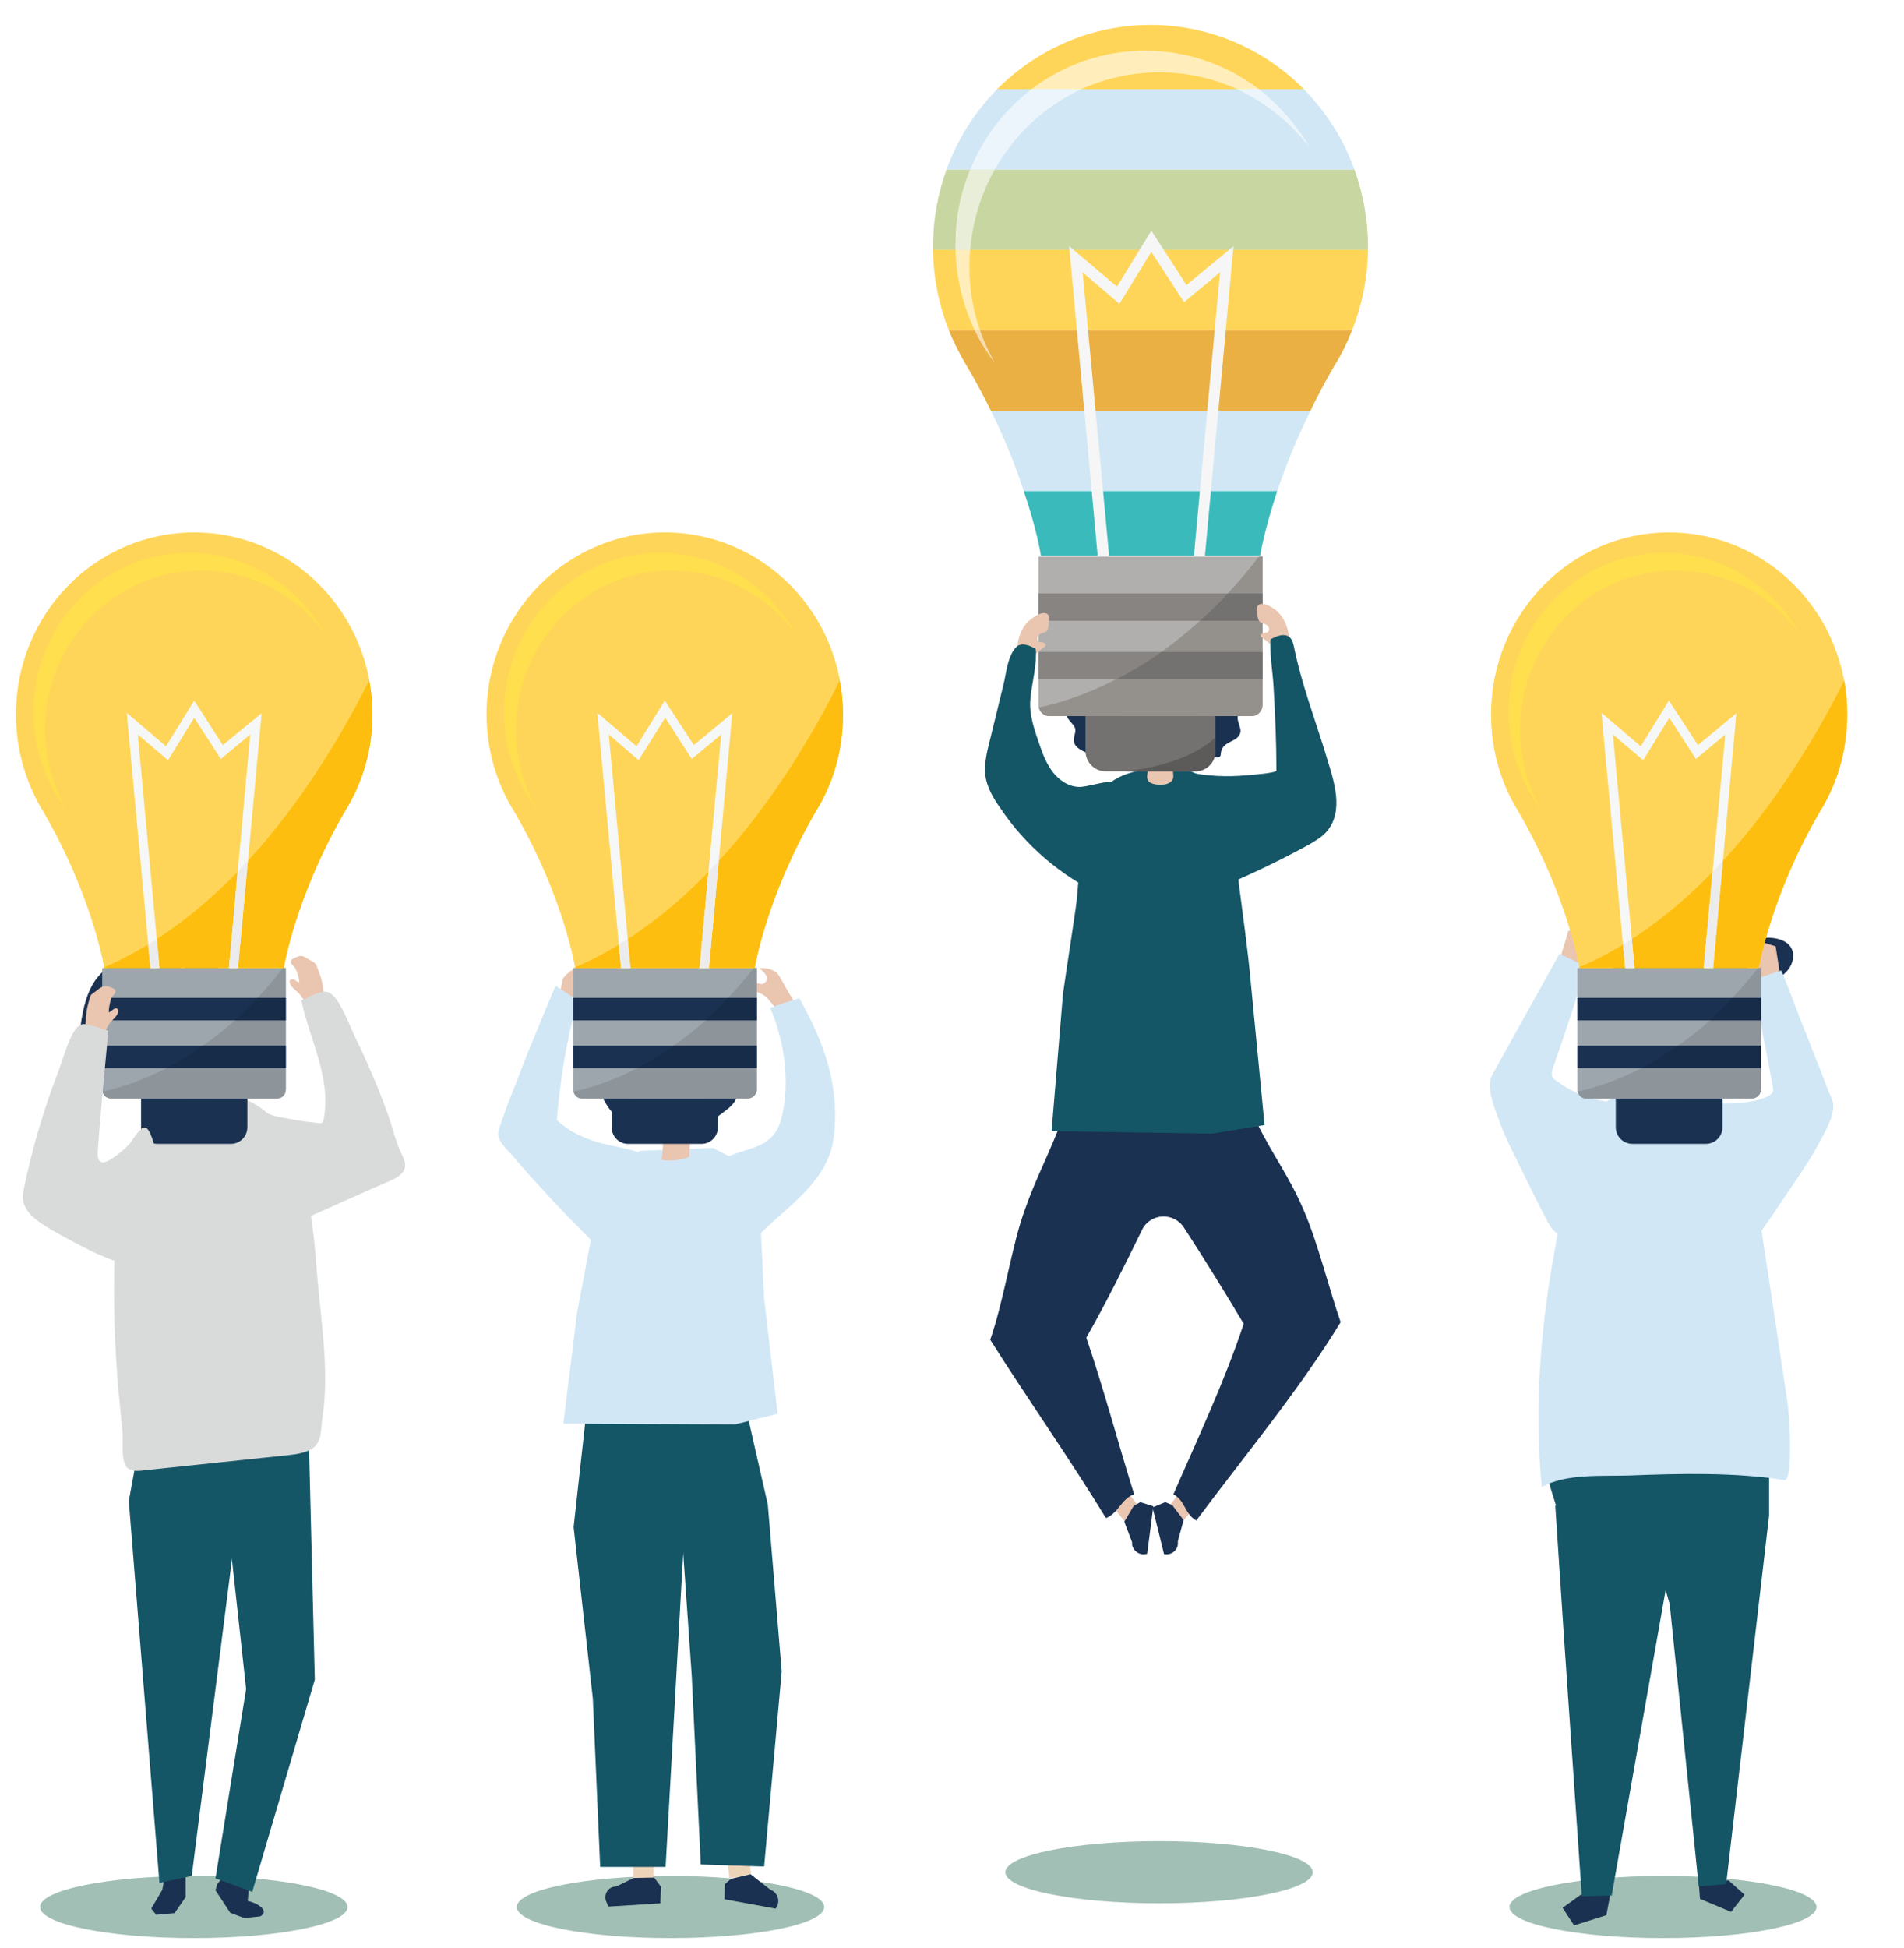 <?xml version="1.0" encoding="utf-8"?>
<!-- Generator: Adobe Illustrator 15.1.0, SVG Export Plug-In . SVG Version: 6.00 Build 0)  -->
<!DOCTYPE svg PUBLIC "-//W3C//DTD SVG 1.1//EN" "http://www.w3.org/Graphics/SVG/1.1/DTD/svg11.dtd">
<svg version="1.1" id="Layer_1" xmlns="http://www.w3.org/2000/svg" xmlns:xlink="http://www.w3.org/1999/xlink" x="0px" y="0px"
	 width="132px" height="135px" viewBox="0 0 132 135" enable-background="new 0 0 132 135" xml:space="preserve">
<g id="Layer_x0020_1">
	<g>
		<defs>
			<rect id="SVGID_1_" y="-7.995" width="132" height="143.99"/>
		</defs>
		<clipPath id="SVGID_2_">
			<use xlink:href="#SVGID_1_"  overflow="visible"/>
		</clipPath>
		<g clip-path="url(#SVGID_2_)">
			<g>
				<path fill="#A1BFB4" d="M80.356,131.913c-5.867,0-10.657-0.964-10.657-2.154s4.79-2.154,10.657-2.154
					c5.896,0,10.657,0.964,10.657,2.154S86.252,131.913,80.356,131.913z"/>
				<path fill="#A1BFB4" d="M46.485,134.322c-5.896,0-10.658-0.964-10.658-2.154s4.762-2.154,10.658-2.154
					s10.657,0.964,10.657,2.154S52.38,134.322,46.485,134.322z"/>
				<path fill="#A1BFB4" d="M13.435,134.322c-5.896,0-10.657-0.964-10.657-2.154s4.762-2.154,10.657-2.154
					c5.868,0,10.658,0.964,10.658,2.154S19.303,134.322,13.435,134.322z"/>
				<polygon fill="#EAC5B0" points="82.369,102.719 80.867,104.617 81.973,105.496 83.645,103.37 				"/>
				<path fill="#1A3151" d="M82.057,105.354l-0.793-1.049l-0.482-0.198l-0.879,0.368l0.794,3.231
					c0.481,0.113,0.964-0.255,0.964-0.737v-0.17L82.057,105.354z"/>
				<polygon fill="#EAC5B0" points="77.635,102.719 79.109,104.617 78.004,105.496 76.359,103.37 				"/>
				<path fill="#1A3151" d="M77.947,105.468l0.652-1.105l0.453-0.255l0.906,0.283l-0.425,3.288c-0.453,0.17-0.964-0.142-1.048-0.624
					v-0.17L77.947,105.468z"/>
				<path fill="#1A3151" d="M90.391,83.897c-0.964-2.296-2.184-3.883-3.231-6.037c-1.22-0.198-2.466-0.596-3.685-0.879
					c0.084-0.17,0.17-0.312,0.255-0.453c-1.644,0.142-3.316-0.057-4.96,0.142c-0.681,0.028-1.361,0.057-2.041,0.028
					c0.057,0.113,0.142,0.255,0.227,0.368c-1.19,0.369-2.353,0.879-3.571,1.162c-0.907,2.296-1.871,4.054-2.636,6.52
					c-0.737,2.438-1.219,5.556-2.098,8.106c2.466,3.911,5.641,8.446,8.021,12.358c0.85-0.313,1.076-1.36,1.955-1.645
					c-1.133-3.628-2.098-7.284-3.316-10.855c1.389-2.438,2.637-4.96,3.855-7.455c0.566-1.19,2.211-1.275,2.92-0.17
					c1.416,2.183,2.806,4.422,4.138,6.661c-1.36,4.082-3.175,7.908-4.875,11.819c0.821,0.426,0.794,1.39,1.587,1.814
					c3.231-4.337,7.199-9.127,10.006-13.747C92.091,89.17,91.383,86.193,90.391,83.897z"/>
				<path fill="#145566" d="M83.418,53.937c-0.256-0.198-0.567-0.368-0.879-0.481c-0.596-0.227-1.219-0.227-1.843-0.227
					c-1.445,0.057-2.976,0.283-3.997,1.247c-1.983,1.813-1.757,5.924-2.125,8.475c-0.283,1.984-0.596,3.939-0.879,5.924
					l-0.793,9.523l11.11,0.171l3.657-0.596l-0.965-9.978c-0.198-2.183-0.51-4.364-0.793-6.547
					C85.629,59.096,85.572,55.497,83.418,53.937z"/>
				<path fill="#EAC5B0" d="M82.029,45.746c-0.539-0.566-1.333-0.879-2.098-0.879c-2.722,0.028-2.92,2.665-2.41,4.733
					c0.199,0.879,0.652,1.786,1.418,2.324c0.198,0.143,0.425,0.256,0.68,0.341c-0.113,0.368-0.028,0.85-0.057,1.247
					c-0.028,0.227-0.085,0.425,0.057,0.623c0.199,0.228,0.596,0.256,0.879,0.256c0.198,0,0.426-0.028,0.623-0.171
					c0.284-0.198,0.228-0.453,0.199-0.765c0-0.426,0.057-0.851,0-1.275c0.085-0.057,0.17-0.085,0.227-0.143
					c0.736-0.51,0.964-1.474,1.105-2.381C82.822,48.523,82.936,46.653,82.029,45.746z"/>
				<path fill="#1A3151" d="M82.227,48.268c0.086,0.113,0.227,0.142,0.341,0.198c0.368,0.284,0,0.907,0.227,1.305
					c0.284,0.481,0.227,1.389-0.312,1.813c-0.17,0.142-0.396,0.227-0.482,0.453c-0.084,0.256,0.086,0.567-0.084,0.766
					c0.283,0.283,0.765,0.227,1.133,0.085c0.396-0.17,0.766-0.396,1.162-0.396c0.143,0,0.313,0.028,0.369-0.057
					s0.057-0.17,0.057-0.227c0.113-0.936,1.219-0.709,1.36-1.475c0.057-0.198-0.198-0.708-0.198-0.963
					c0-0.426,0.255-0.822,0.113-1.248c-0.086-0.198-0.199-0.34-0.256-0.538c-0.113-0.34,0-0.766,0.086-1.134
					c0.084-0.368,0.057-0.851-0.256-1.077c-0.227-0.17-0.595-0.142-0.822-0.34c-0.538-0.397-0.141-1.475-0.765-1.786
					c-0.284-0.17-0.681,0-1.021-0.028c-0.34-0.057-0.623-0.34-0.936-0.538c-0.283-0.227-0.736-0.341-0.992-0.057
					c-0.198,0.227-0.141,0.595-0.34,0.85c-0.17,0.199-0.453,0.256-0.68,0.341c-1.135,0.538,0.963,0.878,1.275,1.247
					c0.255,0.312,0.538,0.907,0.709,1.247C82.143,47.135,82,48.013,82.227,48.268z"/>
				<path fill="#1A3151" d="M78.967,45.633c-1.359,0.283-0.538,1.304-0.963,2.126c-0.17,0.34-0.652,0.453-0.737,0.821
					c-0.085,0.284,0.142,0.539,0.312,0.794c0.143,0.255,0.283,0.596,0.086,0.822c-0.057,0.057-0.143,0.113-0.199,0.198
					c-0.113,0.198,0.143,0.396,0.369,0.481c0.198,0.114,0.481,0.284,0.396,0.511c-0.255,0.623-0.426,0.368-0.028,0.907
					c0.113,0.113,0.284,0.113,0.368,0.227c-0.17,0.198-0.425,0.255-0.68,0.17c-0.652-0.255-0.482,0.057-0.964,0.142
					c-0.538,0.085-0.538-0.085-0.992-0.368c-0.425-0.283-1.332-0.454-1.474-1.021c-0.086-0.312,0.142-0.624,0.085-0.936
					c-0.085-0.283-0.397-0.51-0.538-0.765c-0.313-0.567,0.141-1.163,0.227-1.758c0.141-0.822-0.34-1.843,0.538-2.381
					c0.17-0.113,0.397-0.17,0.595-0.283c0.567-0.313,0.681-0.879,0.908-1.39c0.197-0.51,0.765-1.02,1.473-0.906
					c0.624,0.085,0.965,0.68,1.588,0.765c0.227,0,0.482-0.028,0.68,0.028c0.143,0.085,0.228,0.199,0.284,0.313
					c0.17,0.283,0.595,1.219,0.255,1.502C80.129,45.944,79.563,45.491,78.967,45.633z"/>
				<path fill="#C69C6D" d="M84.154,48.836c0.057-0.113,0.143-0.198,0.143-0.341c0.027-0.17-0.057-0.312-0.228-0.425
					c-0.085-0.057-0.198-0.085-0.312-0.113c-0.199-0.085-0.369-0.198-0.283-0.51c0.027-0.029,0.057-0.086,0.084-0.143
					c0.086-0.17,0.114-0.368,0.029-0.566c-0.029-0.142-0.143-0.255-0.283-0.312c-0.113-0.028-0.227,0-0.341,0
					c-0.453-0.028-0.283-0.454-0.255-0.709c0.057-0.425-0.256-0.822-0.709-0.879c-0.057,0-0.057,0.113,0,0.113
					c0.227,0.028,0.426,0.17,0.539,0.369c0.113,0.198,0.057,0.396,0.028,0.595c-0.028,0.17-0.057,0.397,0.113,0.539
					c0.227,0.198,0.567-0.085,0.765,0.227c0.199,0.283,0,0.538-0.084,0.822c-0.227,0.68,1.162,0.453,0.736,1.19
					c-0.113,0.198-0.312,0.396-0.283,0.651c0.028,0.17,0.17,0.312,0.34,0.283c0.086,0,0.086-0.113,0-0.113
					c-0.283,0.028-0.227-0.34-0.142-0.481C84.041,48.977,84.098,48.921,84.154,48.836z"/>
				<path fill="#C69C6D" d="M77.976,45.321c-0.368-0.028-0.964-0.028-1.021,0.481c-0.028,0.255,0.113,0.481,0.17,0.737
					c0.085,0.481-0.426,0.595-0.766,0.736c-0.368,0.171-0.708,0.596-0.312,0.936c0.057,0.028,0.085,0.057,0.142,0.085
					c-0.027,0.113-0.057,0.227-0.085,0.341c-0.028,0.057-0.142,0.085-0.17,0.113c-0.057,0.057-0.113,0.113-0.113,0.198
					c-0.028,0.142,0.057,0.255,0.198,0.255c0.057,0,0.057-0.113,0-0.113c0-0.085,0-0.198,0.028-0.283
					c0.028-0.028,0.057-0.028,0.085-0.057c0.029-0.028,0.057-0.028,0.086-0.057c0.057-0.057,0.084-0.085,0.113-0.143
					c0.057-0.113,0.027-0.227-0.057-0.312c-0.086-0.113-0.199-0.142-0.256-0.255c-0.113-0.227,0.057-0.425,0.256-0.538
					c0.197-0.114,0.424-0.143,0.651-0.284c0.312-0.198,0.368-0.481,0.255-0.821c-0.085-0.284-0.227-0.624,0.057-0.822
					c0.199-0.142,0.51-0.113,0.737-0.085C78.061,45.463,78.061,45.349,77.976,45.321z"/>
				<path fill="#C69C6D" d="M75.424,47.304c0.086-0.028,0.057-0.142-0.027-0.113c-0.283,0.085-0.681,0.227-0.652,0.596
					c0,0.113,0.028,0.227,0.113,0.283c0.113,0.113,0.283,0.085,0.369,0.227c0.197,0.255-0.057,0.596-0.369,0.482
					c-0.057,0-0.085,0.085-0.028,0.113c0.312,0.085,0.651-0.113,0.595-0.454c-0.027-0.198-0.141-0.283-0.283-0.368
					c-0.227-0.113-0.396-0.283-0.198-0.538C75.057,47.389,75.254,47.333,75.424,47.304z"/>
				<path fill="#FFD559" d="M65.787,22.9h27.947c0.681-1.729,1.078-3.6,1.105-5.584H64.682C64.71,19.301,65.107,21.172,65.787,22.9z
					"/>
				<path fill="#EBB044" d="M68.707,28.484h22.137c0.482-1.021,1.049-2.069,1.672-3.146l0,0c0.482-0.765,0.879-1.587,1.219-2.438
					H65.787c0.34,0.851,0.766,1.673,1.219,2.438l0,0C67.658,26.415,68.197,27.464,68.707,28.484z"/>
				<path fill="#D1E7F5" d="M70.975,34.04h17.573c0.538-1.588,1.275-3.486,2.296-5.556H68.707
					C69.727,30.553,70.465,32.452,70.975,34.04z"/>
				<path fill="#3ABABA" d="M88.548,34.04H70.975c0.936,2.721,1.19,4.479,1.19,4.479h7.597h7.596
					C87.357,38.518,87.641,36.76,88.548,34.04z"/>
				<path fill="#FFD559" d="M69.132,6.177h21.259c-2.721-2.75-6.491-4.45-10.629-4.45C75.623,1.727,71.881,3.427,69.132,6.177z"/>
				<path fill="#D1E7F5" d="M65.617,11.76h28.287c-0.765-2.125-1.983-4.024-3.514-5.583H69.132
					C67.602,7.736,66.382,9.635,65.617,11.76z"/>
				<path fill="#C8D6A1" d="M64.682,17.316H94.84c0-0.057,0-0.142,0-0.198l0,0c0-1.899-0.34-3.685-0.936-5.357H65.617
					c-0.595,1.673-0.935,3.458-0.935,5.357C64.682,17.175,64.682,17.26,64.682,17.316z"/>
				<path fill="#FFEEBB" d="M67.941,22.9h-0.368c-0.794-1.7-1.276-3.571-1.333-5.584h1.021c-0.029,0.369-0.057,0.766-0.057,1.134
					C67.205,20.01,67.459,21.511,67.941,22.9z"/>
				<path fill="#F7DEB2" d="M68.962,25.139c-0.538-0.68-0.992-1.445-1.389-2.239h0.368C68.225,23.694,68.564,24.43,68.962,25.139z"
					/>
				<path fill="#FFEEBB" d="M87.272,6.177H85.77c-1.644-0.737-3.486-1.162-5.385-1.162c-1.928,0-3.77,0.425-5.414,1.162h-3.458
					c2.211-1.673,4.933-2.665,7.88-2.665S85.062,4.505,87.272,6.177z"/>
				<path fill="#ECF5FB" d="M68.962,11.76h-1.7c0.906-2.238,2.381-4.138,4.251-5.583h3.458C72.448,7.34,70.322,9.323,68.962,11.76z
					 M90.815,10.259c-1.332-1.757-3.062-3.146-5.046-4.081h1.503C88.689,7.283,89.908,8.672,90.815,10.259z"/>
				<path fill="#E8EED8" d="M67.262,17.316h-1.021c0-0.113,0-0.227,0-0.368c0-1.843,0.34-3.6,1.021-5.188h1.7
					C68.026,13.433,67.432,15.304,67.262,17.316z"/>
				<polygon fill="#F5F6F5" points="76.898,38.575 75.057,18.876 77.607,21.058 79.818,17.458 82.086,20.944 84.58,18.876 
					82.766,38.575 83.531,38.575 85.516,17.061 82.256,19.754 79.818,15.984 77.438,19.868 74.121,17.061 76.104,38.575 				"/>
				<path fill="#737270" d="M75.254,49.629v2.409c0,0.794,0.624,1.418,1.389,1.418h6.236c0.766,0,1.389-0.624,1.389-1.418v-2.409
					H75.254z"/>
				<path fill="#B0AFAD" d="M71.994,38.575v10.289c0,0.425,0.341,0.765,0.738,0.765h14.059c0.396,0,0.736-0.34,0.736-0.765V38.575
					H71.994z"/>
				<polygon fill="#888482" points="71.994,43.025 87.527,43.025 87.527,41.126 71.994,41.126 				"/>
				<polygon fill="#888482" points="71.994,47.078 87.527,47.078 87.527,45.179 71.994,45.179 				"/>
				<path fill="#94908B" d="M80.526,45.179h7.001v-2.154h-4.336C82.283,43.846,81.405,44.555,80.526,45.179z"/>
				<path fill="#94908B" d="M87.527,41.126v-2.551h-0.255c-0.708,0.936-1.417,1.785-2.154,2.551H87.527z"/>
				<path fill="#94908B" d="M72.732,49.629h14.059c0.396,0,0.736-0.34,0.736-0.765v-1.786H77.381
					c-2.041,1.049-3.884,1.645-5.357,1.956C72.107,49.374,72.392,49.629,72.732,49.629z"/>
				<path fill="#737270" d="M83.191,43.025h4.336v-1.899h-2.409C84.494,41.835,83.843,42.458,83.191,43.025z"/>
				<path fill="#737270" d="M77.381,47.078h10.146v-1.898h-7.001C79.449,45.944,78.4,46.568,77.381,47.078z"/>
				<path fill="#5D5A5A" d="M84.268,51.103c-1.757,1.7-5.102,2.239-6.207,2.353h4.818c0.766,0,1.389-0.624,1.389-1.418V51.103z"/>
				<path fill="#EAC5B0" d="M89.229,43.478c-0.143-0.425-0.369-0.822-0.709-1.134c-0.227-0.198-1.049-0.766-1.332-0.34
					c-0.028,0.028-0.028,0.057-0.028,0.085c0,0.255-0.028,0.736,0.142,0.964c0.142,0.198,0.369,0.113,0.566,0.312
					c0.143,0.113,0.17,0.368,0,0.453c-0.084,0.057-0.17,0.028-0.283,0.057c-0.085,0.028-0.198,0.113-0.17,0.199
					c0,0.057,0.057,0.085,0.085,0.113c0.198,0.142,0.397,0.312,0.567,0.453c0.283,0.227,0.595,0.511,0.538,0.851
					c0.312,0.028,0.624,0,0.907-0.057C89.455,44.782,89.398,44.074,89.229,43.478z"/>
				<path fill="#145566" d="M83.049,58.246c-0.113-0.368-0.227-0.737-0.34-1.134c-0.057-0.227-0.793-3.685-0.227-3.571
					c1.275,0.255,2.579,0.312,3.883,0.198c0.199-0.028,2.126-0.142,2.126-0.34c0-1.928-0.085-3.884-0.198-5.811
					c-0.057-0.964-0.227-1.956-0.227-2.92c0-0.425-0.029-0.34,0.34-0.51c0.283-0.142,0.736-0.228,0.992,0
					c0.227,0.198,0.283,0.538,0.34,0.821c0.51,2.438,1.389,4.763,2.126,7.144c0.454,1.559,1.332,3.713,0.312,5.243
					c-0.312,0.511-0.85,0.822-1.36,1.134c-1.757,0.964-3.543,1.843-5.386,2.636c-0.198,0.085-0.453,0.171-0.68,0.114
					c-0.34-0.058-0.539-0.397-0.709-0.709C83.615,59.776,83.305,59.04,83.049,58.246z"/>
				<path fill="#EAC5B0" d="M70.662,44.131c0.143-0.426,0.341-0.822,0.709-1.134c0.227-0.199,1.021-0.794,1.332-0.341
					c0,0.028,0.029,0.057,0.029,0.085c0,0.256,0,0.737-0.143,0.964c-0.142,0.198-0.368,0.113-0.566,0.313
					c-0.143,0.113-0.17,0.34,0,0.453c0.057,0.057,0.17,0.028,0.283,0.057c0.085,0.028,0.198,0.085,0.17,0.198
					c0,0.057-0.057,0.085-0.085,0.113c-0.198,0.142-0.397,0.313-0.567,0.454c-0.283,0.227-0.595,0.51-0.538,0.85
					c-0.312,0.028-0.624,0-0.936-0.057C70.436,45.434,70.492,44.725,70.662,44.131z"/>
				<path fill="#145566" d="M77.352,58.983c0.17-1.049,0.313-1.984,0.313-2.183c-0.029-0.511,0.057-2.296-0.426-2.58
					c-0.396-0.198-1.984,0.397-2.551,0.313c-0.68-0.057-1.275-0.482-1.672-0.992c-0.426-0.539-0.681-1.162-0.908-1.814
					c-0.34-0.992-0.765-2.126-0.68-3.203c0.085-1.076,0.396-2.125,0.396-3.202c0-0.426,0-0.341-0.34-0.511
					c-0.283-0.142-0.736-0.227-0.992,0c-0.652,0.596-0.736,1.928-0.936,2.693c-0.312,1.275-0.623,2.551-0.936,3.826
					c-0.197,0.766-0.396,1.587-0.311,2.409c0.113,0.822,0.538,1.559,1.02,2.239c1.758,2.636,4.252,4.762,7.115,6.094
					C76.699,62.214,77.068,60.513,77.352,58.983z"/>
				<polygon fill="#EDD3B8" points="43.905,127.887 43.905,130.298 45.294,130.298 45.323,127.633 				"/>
				<polygon fill="#EDD3B8" points="50.283,127.548 50.566,130.155 52.069,129.985 51.757,127.094 				"/>
				<path fill="#1A3151" d="M52.041,129.9l-1.361,0.312l-0.425,0.369l-0.028,1.049l3.543,0.651c0.34-0.425,0.198-1.049-0.284-1.275
					l-0.142-0.085L52.041,129.9z"/>
				<path fill="#1A3151" d="M43.934,130.155l1.417-0.028l0.482,0.652l-0.057,1.134l-3.6,0.227l-0.142-0.34
					c-0.198-0.454,0.085-0.992,0.595-1.049h0.085L43.934,130.155z"/>
				<polygon fill="#145566" points="39.767,105.836 41.099,117.713 41.609,129.39 46.145,129.39 47.93,97.559 40.674,97.673 				"/>
				<polygon fill="#145566" points="53.231,104.277 54.194,115.842 52.976,129.362 48.583,129.22 47.958,116.153 47.222,105.581 
					46.457,97.701 51.7,97.559 				"/>
				<polygon fill="#D1E7F5" points="49.433,79.56 44.359,79.76 41.666,82.169 39.994,91.068 39.059,98.665 50.963,98.721 
					53.911,97.984 52.976,89.992 52.55,81.177 				"/>
				<path fill="#EAC5B0" d="M48.724,71.653c-0.567-0.596-1.389-0.936-2.211-0.936c-2.863-0.028-3.118,2.721-2.636,4.903
					c0.199,0.936,0.652,1.899,1.446,2.466c0.198,0.17,0.454,0.312,0.708,0.397l0,0c-0.057,0.142-0.085,1.927-0.198,1.898
					c0.652,0.113,1.332,0.028,1.956-0.198c0-0.538,0.085-1.19,0.057-1.758c0.057-0.057,0.142-0.085,0.227-0.142
					c0.765-0.538,1.048-1.559,1.19-2.466C49.489,74.6,49.631,72.616,48.724,71.653z"/>
				<path fill="#1A3151" d="M48.271,72.957c0.539,0.623,0.567,1.559,0.539,2.381c-0.028,1.134-0.142,2.268-0.652,3.26
					c0.708-0.539,1.389-1.049,2.097-1.588c0.255-0.198,0.51-0.396,0.681-0.68c0.17-0.284,0.198-0.624,0.198-0.964
					c0.142-1.758,0.057-3.685-1.049-5.046c-0.708-0.878-1.757-1.445-2.891-1.53c-0.907-0.057-4.705,1.105-3.203,2.522
					c0.425,0.397,1.502,0.454,2.041,0.624C46.825,72.135,47.704,72.304,48.271,72.957z"/>
				<path fill="#1A3151" d="M44.954,72.559c-0.113,0-0.227,0-0.312,0.057c-0.142,0.085-0.199,0.199-0.255,0.313
					c-0.935,1.644-0.963,3.741-0.113,5.413c-1.445-0.453-2.522-1.813-2.834-3.287c-0.283-1.503,0.17-3.09,1.077-4.309
					c0.85-1.134,2.211-2.041,3.628-1.871c0.822,0.085,1.616,0.596,2.098,1.275C50.028,72.815,46.655,72.446,44.954,72.559z"/>
				<path fill="#EAC5B0" d="M39.002,67.854c0.028-0.028,0.057-0.085,0.085-0.113c0.283-0.368,0.793-0.651,1.162-0.879
					c0.284-0.17,0.624,0.113,0.85,0.256c0.085,0.057,0.142,0.113,0.17,0.198c0,0.028-0.028,0.085-0.028,0.113
					c-0.113,0.255-0.397,0.312-0.567,0.51c-0.057,0.057-0.17,0.17-0.142,0.313c0.057,0.255,0.312,0.028,0.453-0.028
					c0.284,0.255,0,0.425-0.227,0.595c-0.284,0.198-0.567,0.396-0.879,0.567c-0.227,0.113-0.312,0.198-0.539,0.057
					c-0.057-0.057-0.595-0.397-0.595-0.426c0.057-0.255,0.142-0.538,0.199-0.793C38.974,68.109,38.974,67.968,39.002,67.854z"/>
				<path fill="#D1E7F5" d="M46.995,82.707c0.028-0.085,0.028-0.17,0.028-0.255c-0.028-2.296-3.401-2.777-5.045-3.146
					c-1.304-0.312-2.409-0.793-3.373-1.672c0.227-2.807,0.68-5.612,1.446-8.305c-0.51-0.341-1.021-0.681-1.531-0.992
					c-0.028-0.028-1.871,4.479-2.041,4.903c-0.624,1.672-1.36,3.373-1.899,5.073c-0.227,0.766,0.624,1.361,1.105,1.956
					c0.567,0.681,1.162,1.36,1.786,2.013c1.219,1.36,2.466,2.636,3.77,3.911c0.028,0.028,0.057,0.028,0.085,0.057
					c0.198,0.198,0.397,0.397,0.652,0.482c0.482,0.142,0.992-0.113,1.417-0.369c0.766-0.481,1.502-1.021,2.211-1.615
					C46.258,84.209,46.91,83.529,46.995,82.707z"/>
				<path fill="#EAC5B0" d="M53.117,69.13c-0.028-0.057-0.113-0.142-0.198-0.17c-0.142-0.113-0.369-0.17-0.539-0.255
					c-0.142-0.113-0.369-0.227-0.312-0.453c0.028-0.228,0.368-0.113,0.539-0.085c0.17,0.057,0.312,0.057,0.453-0.086
					c0.142-0.142,0.142-0.396,0-0.566c-0.113-0.17-0.283-0.283-0.425-0.425c0.453,0,0.822,0.028,1.19,0.312
					c0.17,0.142,0.255,0.34,0.368,0.538c0.34,0.624,0.709,1.219,1.077,1.843c-0.283,0.057-0.595,0.113-0.85,0.227
					c-0.284,0.113-0.369,0.113-0.567-0.085c-0.227-0.227-0.425-0.481-0.624-0.709C53.203,69.186,53.174,69.158,53.117,69.13z"/>
				<path fill="#D1E7F5" d="M51.898,86.391c-0.765-1.927-1.417-3.911-2.154-5.782c1.445-1.19,3.741-0.651,4.393-2.976
					s0.312-5.357-0.737-7.767c0.652-0.283,1.275-0.453,2.012-0.681c1.672,2.977,2.806,5.981,2.41,9.496
					C57.454,82.225,53.968,83.869,51.898,86.391z"/>
				<path fill="#1A3151" d="M42.403,76.131v1.984c0,0.652,0.51,1.162,1.134,1.162h5.102c0.624,0,1.134-0.51,1.134-1.162v-1.984
					H42.403z"/>
				<path fill="#FFD559" d="M58.446,49.515c0-6.973-5.527-12.613-12.358-12.613c-6.803,0-12.358,5.641-12.358,12.613
					c0,2.494,0.708,4.79,1.927,6.746l0,0c3.43,5.896,4.223,10.828,4.223,10.828h12.443c0,0,0.793-4.933,4.223-10.828l0,0
					C57.766,54.305,58.446,52.01,58.446,49.515z"/>
				<path fill="#9EA6AD" d="M39.739,67.09v8.418c0,0.34,0.284,0.623,0.595,0.623h11.508c0.34,0,0.624-0.283,0.624-0.623V67.09
					H39.739z"/>
				<path fill="#FDBE0F" d="M58.219,47.163c-3.118,6.265-9.212,15.958-18.339,19.87c0,0.028,0,0.057,0,0.057h12.443
					c0,0,0.793-4.933,4.223-10.828l0,0c1.219-1.956,1.899-4.252,1.899-6.746C58.446,48.722,58.361,47.928,58.219,47.163z"/>
				<path fill="#FFDF4D" d="M35.771,50.564c0-6.094,4.819-11.025,10.771-11.025c3.486,0,6.576,1.672,8.56,4.308
					c-1.871-3.316-5.357-5.526-9.354-5.526c-5.953,0-10.799,4.932-10.799,11.025c0,2.522,0.85,4.847,2.239,6.718
					C36.281,54.448,35.771,52.549,35.771,50.564z"/>
				<polygon fill="#F6F7F7" points="43.707,67.09 42.205,50.905 44.274,52.69 46.116,49.743 47.958,52.605 50,50.905 48.497,67.09 
					49.149,67.09 50.765,49.43 48.101,51.641 46.088,48.552 44.132,51.726 41.411,49.402 43.055,67.09 				"/>
				<path fill="#EDECED" d="M42.914,65.473l0.142,1.616h0.652l-0.198-2.013C43.31,65.219,43.112,65.332,42.914,65.473z"/>
				<path fill="#EDECED" d="M49.121,60.428l-0.624,6.661h0.652l0.681-7.427C49.603,59.918,49.348,60.174,49.121,60.428z"/>
				<polygon fill="#1A3151" points="39.739,70.718 52.465,70.718 52.465,69.158 39.739,69.158 				"/>
				<polygon fill="#1A3151" points="39.739,74.034 52.465,74.034 52.465,72.474 39.739,72.474 				"/>
				<path fill="#A1BFB4" d="M40.334,76.131L40.334,76.131L40.334,76.131z M40.334,76.131L40.334,76.131L40.334,76.131z
					 M40.334,76.131L40.334,76.131L40.334,76.131z M40.334,76.131L40.334,76.131L40.334,76.131z"/>
				<path fill="#8D949A" d="M51.842,76.131H40.334l0,0l0,0l0,0l0,0l0,0l0,0l0,0l0,0l0,0c-0.283,0-0.51-0.198-0.567-0.481
					c1.19-0.255,2.693-0.737,4.394-1.615h8.305v1.474C52.465,75.847,52.182,76.131,51.842,76.131z M52.465,72.474h-5.754
					c0.708-0.51,1.446-1.077,2.211-1.757h3.543V72.474z M52.465,69.158h-1.984c0.595-0.623,1.19-1.332,1.786-2.068h0.198V69.158z"/>
				<path fill="#172C48" d="M52.465,70.718h-3.543c0.51-0.482,1.049-0.992,1.559-1.56h1.984V70.718z"/>
				<path fill="#172C48" d="M52.465,74.034h-8.305l0,0c0.822-0.426,1.672-0.936,2.551-1.56h5.754V74.034z"/>
				<path fill="#1A3151" d="M15.419,130.155l-0.34,0.397l-0.142,0.453l1.021,1.56l0.963,0.368l1.105-0.113
					c0,0,0.454-0.17,0.17-0.539c-0.284-0.368-1.021-0.538-1.021-0.538l0.113-1.247L15.419,130.155z"/>
				<polygon fill="#1A3151" points="11.395,130.183 11.253,130.977 10.487,132.281 10.828,132.707 12.103,132.594 12.868,131.488 
					12.868,129.334 11.423,129.475 				"/>
				<polygon fill="#145566" points="9.694,99.884 8.929,104.022 11.054,130.496 13.293,130.013 17.007,100.791 				"/>
				<polygon fill="#145566" points="21.4,99.345 21.825,116.408 17.488,131.119 14.938,130.183 17.063,117.06 15.107,99.204 				"/>
				<path fill="#D9DADA" d="M8.843,79.675c-0.396,0.935-0.481,2.012-0.595,3.146c-0.227,2.013-0.34,4.025-0.34,6.038
					c-0.028,2.324,0.085,4.677,0.255,7.001c0.113,1.162,0.227,2.324,0.34,3.486c0.057,0.595-0.17,2.125,0.425,2.466
					c0.34,0.17,0.737,0.142,1.134,0.085c3.316-0.34,6.632-0.709,9.949-1.049c0.539-0.057,1.077-0.142,1.559-0.396
					c0.822-0.511,0.652-1.475,0.793-2.296c0.17-1.105,0.198-2.211,0.17-3.288c-0.057-2.268-0.396-4.507-0.567-6.774
					c-0.17-2.409-0.539-5.669-1.389-7.993c-0.708-1.871-2.608-4.309-5.442-4.252c-1.956,0.057-3.911,1.021-5.3,2.353
					C9.354,78.654,9.042,79.164,8.843,79.675z"/>
				<path fill="#1A3151" d="M9.722,73.949c0.595,0.538,1.247,1.02,1.956,1.389c-0.68-1.219-1.219-2.522-1.559-3.884
					c-0.028-0.085-0.057-0.198-0.142-0.255c-0.085-0.057-0.198-0.028-0.312,0C7.965,71.71,8.702,73.013,9.722,73.949z"/>
				<path fill="#EAC5B0" d="M14.768,75.479c0.113-0.142,0.198-0.255,0.255-0.396c0.964-1.758,0.652-8.249-3.968-7.2
					c-4.167,0.964-1.247,5.811,0.595,7.483c0.369,0.312,0.794,0.651,1.304,0.765c0.142,0.028,0.142,1.333,0.283,1.531
					c0.255,0.368,0.822,0.481,1.219,0.283c0.34-0.17,0.652-0.681,0.708-1.049C15.221,76.641,14.683,75.593,14.768,75.479z"/>
				<path fill="#1A3151" d="M14.739,73.608c0.453,0.198,0.935-0.198,1.19-0.595c1.134-1.616,0.992-3.969-0.284-5.471
					c-1.077-1.275-3.43-1.36-2.834,0.596c0.227,0.708,1.077,1.36,1.361,2.097C14.597,71.284,14.654,72.474,14.739,73.608z"/>
				<path fill="#1A3151" d="M6.462,68.167c-1.19,2.012-0.737,4.62-1.644,6.773c1.843-0.17,3.6-1.134,4.734-2.607
					c1.134-1.417,4.393-3.798,2.749-5.556C10.629,64.992,7.511,66.409,6.462,68.167z"/>
				<path fill="#1A3151" d="M9.779,76.131v1.984c0,0.652,0.51,1.162,1.134,1.162h5.102c0.624,0,1.134-0.51,1.134-1.162v-1.984H9.779
					z"/>
				<path fill="#FFD559" d="M25.822,49.515c0-6.973-5.527-12.613-12.358-12.613c-6.831,0-12.358,5.641-12.358,12.613
					c0,2.494,0.708,4.79,1.899,6.746l0,0c3.43,5.896,4.224,10.828,4.224,10.828h12.443c0,0,0.794-4.933,4.224-10.828l0,0
					C25.113,54.305,25.822,52.01,25.822,49.515z"/>
				<path fill="#9EA6AD" d="M7.086,67.09v8.418c0,0.34,0.284,0.623,0.624,0.623h11.508c0.34,0,0.595-0.283,0.595-0.623V67.09H7.086z
					"/>
				<path fill="#FDBE0F" d="M25.595,47.163c-3.146,6.265-9.241,15.958-18.367,19.87c0,0.028,0,0.057,0,0.057h12.443
					c0,0,0.794-4.933,4.224-10.828l0,0c1.219-1.956,1.927-4.252,1.927-6.746C25.822,48.722,25.737,47.928,25.595,47.163z"/>
				<path fill="#FFDF4D" d="M3.118,50.564c0-6.094,4.847-11.025,10.799-11.025c3.486,0,6.576,1.672,8.532,4.308
					c-1.842-3.316-5.357-5.526-9.354-5.526c-5.953,0-10.771,4.932-10.771,11.025c0,2.522,0.822,4.847,2.239,6.718
					C3.656,54.448,3.118,52.549,3.118,50.564z"/>
				<polygon fill="#F6F7F7" points="11.054,67.09 9.552,50.905 11.649,52.69 13.463,49.743 15.306,52.605 17.347,50.905 
					15.873,67.09 16.497,67.09 18.141,49.43 15.448,51.641 13.463,48.552 11.508,51.726 8.787,49.402 10.431,67.09 				"/>
				<path fill="#EDECED" d="M10.261,65.473l0.17,1.616h0.624l-0.17-2.013C10.686,65.219,10.459,65.332,10.261,65.473z"/>
				<path fill="#EDECED" d="M16.468,60.428l-0.595,6.661h0.624l0.68-7.427C16.95,59.918,16.723,60.174,16.468,60.428z"/>
				<polygon fill="#1A3151" points="7.086,70.718 19.813,70.718 19.813,69.158 7.086,69.158 				"/>
				<polygon fill="#1A3151" points="7.086,74.034 19.813,74.034 19.813,72.474 7.086,72.474 				"/>
				<path fill="#A1BFB4" d="M7.709,76.131L7.709,76.131L7.709,76.131z M7.709,76.131L7.709,76.131L7.709,76.131z M7.681,76.131
					L7.681,76.131L7.681,76.131z M7.681,76.131L7.681,76.131L7.681,76.131z M7.681,76.131L7.681,76.131L7.681,76.131z M7.681,76.131
					L7.681,76.131L7.681,76.131z M7.681,76.131L7.681,76.131L7.681,76.131z M7.681,76.131L7.681,76.131L7.681,76.131z"/>
				<path fill="#8D949A" d="M19.217,76.131H7.709l0,0l0,0l0,0l0,0l0,0c-0.028,0-0.028,0-0.028,0l0,0l0,0l0,0l0,0l0,0l0,0l0,0l0,0
					l0,0l0,0l0,0c-0.283,0-0.51-0.198-0.567-0.481c1.19-0.255,2.721-0.737,4.394-1.615h8.305v1.474
					C19.813,75.847,19.558,76.131,19.217,76.131z M19.813,72.474h-5.754c0.737-0.51,1.474-1.077,2.211-1.757h3.543V72.474z
					 M19.813,69.158h-1.956c0.595-0.623,1.19-1.332,1.757-2.068h0.198V69.158z"/>
				<path fill="#172C48" d="M19.813,70.718H16.27c0.539-0.482,1.049-0.992,1.587-1.56h1.956V70.718z"/>
				<path fill="#172C48" d="M19.813,74.034h-8.305l0,0c0.822-0.426,1.672-0.936,2.551-1.56h5.754V74.034z"/>
				<path fill="#EAC5B0" d="M5.98,70.292c0.028-0.34,0.114-0.68,0.227-1.049c0-0.085,0.028-0.17,0.085-0.255
					s0.142-0.142,0.227-0.198c0.114-0.085,0.255-0.17,0.369-0.283c0.085-0.057,0.17-0.085,0.255-0.142
					c0.227-0.057,0.482,0.028,0.709,0.142c0.057,0.028,0.085,0.057,0.113,0.085c0.057,0.085,0.057,0.17,0,0.255
					c-0.142,0.198-0.255,0.255-0.312,0.539C7.596,69.64,7.54,69.895,7.54,70.15c0.113,0,0.198-0.113,0.284-0.17
					c0.085-0.057,0.198-0.142,0.283-0.085c0.113,0.057,0.113,0.227,0.057,0.34c-0.113,0.256-0.34,0.426-0.51,0.624
					c-0.255,0.312-0.453,0.992-0.907,0.964c-0.255,0-0.567-0.142-0.822-0.227c0-0.284,0-0.596,0.028-0.907
					C5.952,70.576,5.952,70.433,5.98,70.292z"/>
				<path fill="#D9DADA" d="M9.949,87.809c0.369,0,0.822-3.94,0.879-4.365c0.085-1.105,0.198-2.268,0.028-3.373
					c-0.057-0.368-0.425-1.956-0.822-1.928c-0.198,0-0.312,0.17-0.396,0.312c-0.539,0.794-1.247,1.475-2.069,1.956
					c-0.198,0.113-0.454,0.227-0.624,0.085c-0.142-0.113-0.17-0.312-0.17-0.481c0-0.879,0.737-8.589,0.737-8.589
					c-0.425-0.085-1.502-0.566-1.871-0.425c-0.737,0.255-1.275,2.466-1.587,3.231c-1.049,2.721-1.871,5.527-2.438,8.361
					c-0.255,1.332,1.021,2.098,2.041,2.692c0.907,0.511,1.843,1.021,2.778,1.475C7.54,87.27,8.73,87.753,9.949,87.809z"/>
				<path fill="#EAC5B0" d="M22.335,68.081c-0.085-0.34-0.198-0.68-0.34-1.02c-0.028-0.086-0.057-0.171-0.085-0.228
					c-0.085-0.085-0.17-0.142-0.255-0.198c-0.142-0.085-0.284-0.17-0.397-0.227c-0.085-0.057-0.17-0.113-0.284-0.142
					c-0.227-0.057-0.481,0.085-0.68,0.198c-0.057,0.028-0.085,0.057-0.113,0.113c-0.057,0.057-0.028,0.17,0.028,0.227
					c0.17,0.199,0.255,0.228,0.369,0.539c0.085,0.227,0.17,0.481,0.17,0.736c-0.113,0-0.198-0.085-0.283-0.142
					c-0.114-0.057-0.199-0.113-0.284-0.057c-0.142,0.057-0.113,0.227-0.057,0.341c0.142,0.255,0.369,0.396,0.567,0.595
					c0.283,0.283,0.567,0.936,0.992,0.879c0.255-0.057,0.539-0.227,0.793-0.312c-0.028-0.313-0.057-0.596-0.085-0.907
					C22.392,68.337,22.364,68.223,22.335,68.081z"/>
				<path fill="#D9DADA" d="M19.813,84.974c-0.255,0.028-0.538,0.028-0.737-0.142c-0.142-0.113-0.227-0.283-0.312-0.425
					c-0.737-1.39-1.162-2.948-1.276-4.507c-0.057-0.737-0.142-1.729,0.114-2.409c0.283-0.879,0.822-0.256,1.587-0.113
					c0.936,0.198,1.899,0.368,2.863,0.453c0.114,0.028,0.199,0.028,0.284-0.028s0.085-0.17,0.113-0.255
					c0.51-2.948-0.964-5.386-1.559-8.22c0.51-0.171,1.304-0.737,1.843-0.567c0.737,0.198,1.502,2.324,1.871,3.09
					c0.85,1.729,1.616,3.515,2.268,5.328c0.312,0.851,0.51,1.786,0.878,2.608c0.255,0.538,0.595,1.049,0.057,1.587
					c-0.198,0.198-0.453,0.312-0.68,0.425c-2.211,0.964-4.422,1.956-6.632,2.948C20.294,84.833,20.068,84.918,19.813,84.974z"/>
				<path fill="#A1BFB4" d="M115.305,134.322c-5.896,0-10.657-0.964-10.657-2.154s4.762-2.154,10.657-2.154
					c5.867,0,10.629,0.964,10.629,2.154S121.172,134.322,115.305,134.322z"/>
				<polygon fill="#1A3151" points="111.563,131.686 111.365,132.735 109.126,133.443 108.332,132.224 109.551,131.345 
					111.762,130.637 				"/>
				<polygon fill="#1A3151" points="117.771,130.496 117.855,131.601 120.01,132.508 120.945,131.317 119.84,130.326 				"/>
				<polygon fill="#145566" points="108.332,99.374 107.396,102.803 107.879,104.362 107.822,104.334 108.418,113.347 
					109.664,131.431 111.733,131.375 115.475,110.201 115.758,111.193 117.771,130.751 119.67,130.581 122.646,105.043 
					122.646,99.884 				"/>
				<path fill="#D1E7F5" d="M116.807,75.762l-2.438-0.198c-5.441-0.453-5.838,7.114-6.547,10.884
					c-1.021,5.471-1.475,11.083-0.936,16.61c1.701-0.936,4.082-0.737,6.037-0.794c3.6-0.142,7.313-0.227,10.771,0.312
					c0.651,0.114,0.368-4.534,0.227-5.385c-0.256-1.758-0.539-3.515-0.794-5.272c-0.481-3.175-0.964-6.349-1.445-9.552
					c-0.028-0.085-0.028-0.17-0.057-0.255c-0.058-0.341-0.171-0.681-0.341-0.992l-2.238-3.94
					C118.564,76.386,117.742,75.847,116.807,75.762z"/>
				<path fill="#EAC5B0" d="M119.074,68.818c-0.765,0.227-1.587,0.142-2.381,0.057c-0.906-0.113-1.842-0.227-2.664,0.17
					c-0.822,0.397-1.587,1.332-1.53,2.268c0.085,0.992,0.368,2.154,0.991,2.948c0.539,0.736,0.709,0.992,0.454,1.87
					c0.341,0.256,0.681,0.511,1.021,0.794c0.085,0.057,0.17,0.113,0.255,0.142c0.142,0.028,0.284-0.028,0.425-0.085
					c0.256-0.085,0.511-0.17,0.737-0.283c0.284-0.085,0.228-1.021,0.284-1.247c0-0.113,0.027-0.227,0.084-0.34
					c0.057-0.086,0.199-0.171,0.313-0.228c1.332-0.85,2.381-2.438,2.381-4.053C119.443,70.15,119.244,69.47,119.074,68.818z"/>
				<path fill="#1A3151" d="M115.078,69.016c0.085,0,0.142,0,0.199,0c0.906-0.057,1.842,0.085,2.691,0.397
					c0.596,0.227,1.219,0.623,1.248,1.332c0.027,0.312-0.057,0.623-0.143,0.907c-0.084,0.396-0.197,0.765-0.283,1.134
					c-0.027,0.085-0.057,0.142-0.027,0.227c0.057,0.198,0.367,0.198,0.538,0.057c0.595-0.482,1.417-1.304,1.757-1.984
					c0.256-0.595,0.227-1.332,0.624-1.843c0.255-0.34,0.481-0.85,0.851-1.048c0.51-0.256,1.049-0.511,1.417-0.964
					c0.368-0.454,0.511-1.105,0.198-1.588c-0.283-0.453-0.907-0.623-1.445-0.651c-0.539,0-1.105,0.057-1.615-0.142
					c-0.228-0.085-0.426-0.228-0.652-0.284c-0.766-0.142-1.956,0.085-2.664,0.454c-0.624,0.312-1.248,0.736-1.984,0.851
					c-0.313,0.057-0.652,0.057-0.964,0.028c-0.255,0-0.511-0.028-0.766,0c-0.991,0.085-1.899,0.651-2.438,1.474
					c-0.595,0.907-0.821,2.183-0.283,3.146c0.283,0.481,0.453,0.991,0.651,1.53c0.086,0.17,0.539,0.879,0.652,0.283
					c0.085-0.453,0-0.964,0.085-1.417C112.953,69.782,114.001,69.13,115.078,69.016z"/>
				<polygon fill="#EAC5B0" points="109.296,67.118 108.105,66.607 108.729,64.51 110.061,64.283 110.855,65.162 110.033,65.813 
					110.26,65.899 110.6,65.785 110.713,66.097 				"/>
				<path fill="#D1E7F5" d="M110.515,83.444c1.077-2.183,1.446-4.705,0.992-7.086c-1.36-0.17-2.665-0.709-3.713-1.531
					c-0.085-0.057-0.142-0.113-0.171-0.198c-0.084-0.142-0.027-0.312,0-0.481c0.795-2.381,1.673-4.762,2.297-7.172l-1.814-0.878
					c-0.539,1.021-1.105,2.012-1.672,3.032c-0.652,1.19-1.332,2.381-1.984,3.571c-0.256,0.454-0.482,0.879-0.737,1.333
					c-0.085,0.142-0.17,0.312-0.255,0.453c-0.453,0.822,0.113,2.183,0.396,2.977c0.396,1.162,0.964,2.239,1.502,3.345
					c0.596,1.219,1.191,2.438,1.814,3.628c0.256,0.51,0.566,1.077,1.134,1.162c0.992,0.17,1.7-1.19,2.069-1.928
					C110.43,83.614,110.458,83.529,110.515,83.444z"/>
				<polygon fill="#EAC5B0" points="122.193,68.081 123.439,67.741 123.1,65.587 121.796,65.19 120.917,65.956 121.626,66.692 
					121.398,66.749 121.088,66.579 120.917,66.89 				"/>
				<path fill="#D1E7F5" d="M118.791,84.095c-0.766-2.296-1.785-5.328-1.02-7.624c1.359,0,3.713,0.142,4.875-0.539
					c0.084-0.057,0.142-0.085,0.198-0.17c0.113-0.142,0.085-0.312,0.057-0.481c-0.454-2.466-0.992-4.933-1.304-7.398l1.898-0.623
					c0.426,1.049,0.851,2.126,1.248,3.203c0.51,1.275,0.992,2.551,1.502,3.798c0.17,0.481,0.368,0.964,0.539,1.417
					c0.084,0.17,0.141,0.34,0.227,0.511c0.34,0.85-0.426,2.153-0.822,2.891c-0.566,1.077-1.248,2.098-1.928,3.09
					c-0.766,1.134-1.531,2.268-2.296,3.373c-0.312,0.481-0.708,0.992-1.275,0.992c-1.021,0.028-1.503-1.418-1.786-2.183
					C118.848,84.266,118.82,84.18,118.791,84.095z"/>
				<path fill="#1A3151" d="M112.018,76.131v1.984c0,0.652,0.51,1.162,1.162,1.162h5.073c0.651,0,1.162-0.51,1.162-1.162v-1.984
					H112.018z"/>
				<path fill="#FFD559" d="M128.061,49.515c0-6.973-5.527-12.613-12.359-12.613c-6.803,0-12.329,5.641-12.329,12.613
					c0,2.494,0.681,4.79,1.899,6.746l0,0c3.43,5.896,4.223,10.828,4.223,10.828h12.443c0,0,0.793-4.933,4.223-10.828l0,0
					C127.38,54.305,128.061,52.01,128.061,49.515z"/>
				<path fill="#9EA6AD" d="M109.353,67.09v8.418c0,0.34,0.284,0.623,0.624,0.623h11.479c0.341,0,0.624-0.283,0.624-0.623V67.09
					H109.353z"/>
				<path fill="#FDBE0F" d="M127.861,47.163c-3.146,6.265-9.24,15.958-18.367,19.87c0,0.028,0,0.057,0,0.057h12.443
					c0,0,0.793-4.933,4.223-10.828l0,0c1.22-1.956,1.9-4.252,1.9-6.746C128.061,48.722,128.004,47.928,127.861,47.163z"/>
				<path fill="#FFDF4D" d="M105.385,50.564c0-6.094,4.818-11.025,10.771-11.025c3.486,0,6.575,1.672,8.56,4.308
					c-1.87-3.316-5.356-5.526-9.354-5.526c-5.952,0-10.771,4.932-10.771,11.025c0,2.522,0.821,4.847,2.211,6.718
					C105.895,54.448,105.385,52.549,105.385,50.564z"/>
				<polygon fill="#F6F7F7" points="113.32,67.09 111.818,50.905 113.916,52.69 115.73,49.743 117.572,52.605 119.613,50.905 
					118.111,67.09 118.764,67.09 120.379,49.43 117.715,51.641 115.701,48.552 113.746,51.726 111.025,49.402 112.669,67.09 				"/>
				<path fill="#EDECED" d="M112.527,65.473l0.142,1.616h0.651l-0.197-2.013C112.924,65.219,112.726,65.332,112.527,65.473z"/>
				<path fill="#EDECED" d="M118.734,60.428l-0.623,6.661h0.652l0.68-7.427C119.217,59.918,118.961,60.174,118.734,60.428z"/>
				<polygon fill="#1A3151" points="109.353,70.718 122.079,70.718 122.079,69.158 109.353,69.158 				"/>
				<polygon fill="#1A3151" points="109.353,74.034 122.079,74.034 122.079,72.474 109.353,72.474 				"/>
				<path fill="#E3E3E3" d="M109.947,76.131L109.947,76.131L109.947,76.131z M109.947,76.131L109.947,76.131L109.947,76.131z
					 M109.947,76.131L109.947,76.131L109.947,76.131z M109.947,76.131L109.947,76.131L109.947,76.131z M109.947,76.131
					L109.947,76.131L109.947,76.131z M109.947,76.131L109.947,76.131L109.947,76.131z M109.947,76.131L109.947,76.131
					L109.947,76.131z M109.92,76.131L109.92,76.131L109.92,76.131z"/>
				<g>
					<path fill="#8D949A" d="M121.455,76.131h-11.479h-0.029l0,0l0,0l0,0l0,0l0,0l0,0l0,0l0,0l0,0l0,0l0,0l0,0l0,0l0,0
						c-0.027,0-0.027,0-0.027,0l0,0c-0.256,0-0.482-0.198-0.539-0.481c1.19-0.255,2.693-0.737,4.394-1.615h8.305v1.474
						C122.079,75.847,121.796,76.131,121.455,76.131L121.455,76.131z M122.079,72.474h-5.754c0.737-0.51,1.474-1.077,2.211-1.757
						h3.543V72.474z M122.079,69.158h-1.983c0.595-0.623,1.189-1.332,1.785-2.068h0.198V69.158z"/>
				</g>
				<path fill="#172C48" d="M122.079,70.718h-3.543c0.511-0.482,1.049-0.992,1.56-1.56h1.983V70.718z"/>
				<path fill="#172C48" d="M122.079,74.034h-8.305l0,0c0.821-0.426,1.673-0.936,2.551-1.56h5.754V74.034z"/>
			</g>
		</g>
	</g>
	<polygon fill="none" points="0,-7.995 132,-7.995 132,135.995 0,135.995 	"/>
</g>
</svg>
